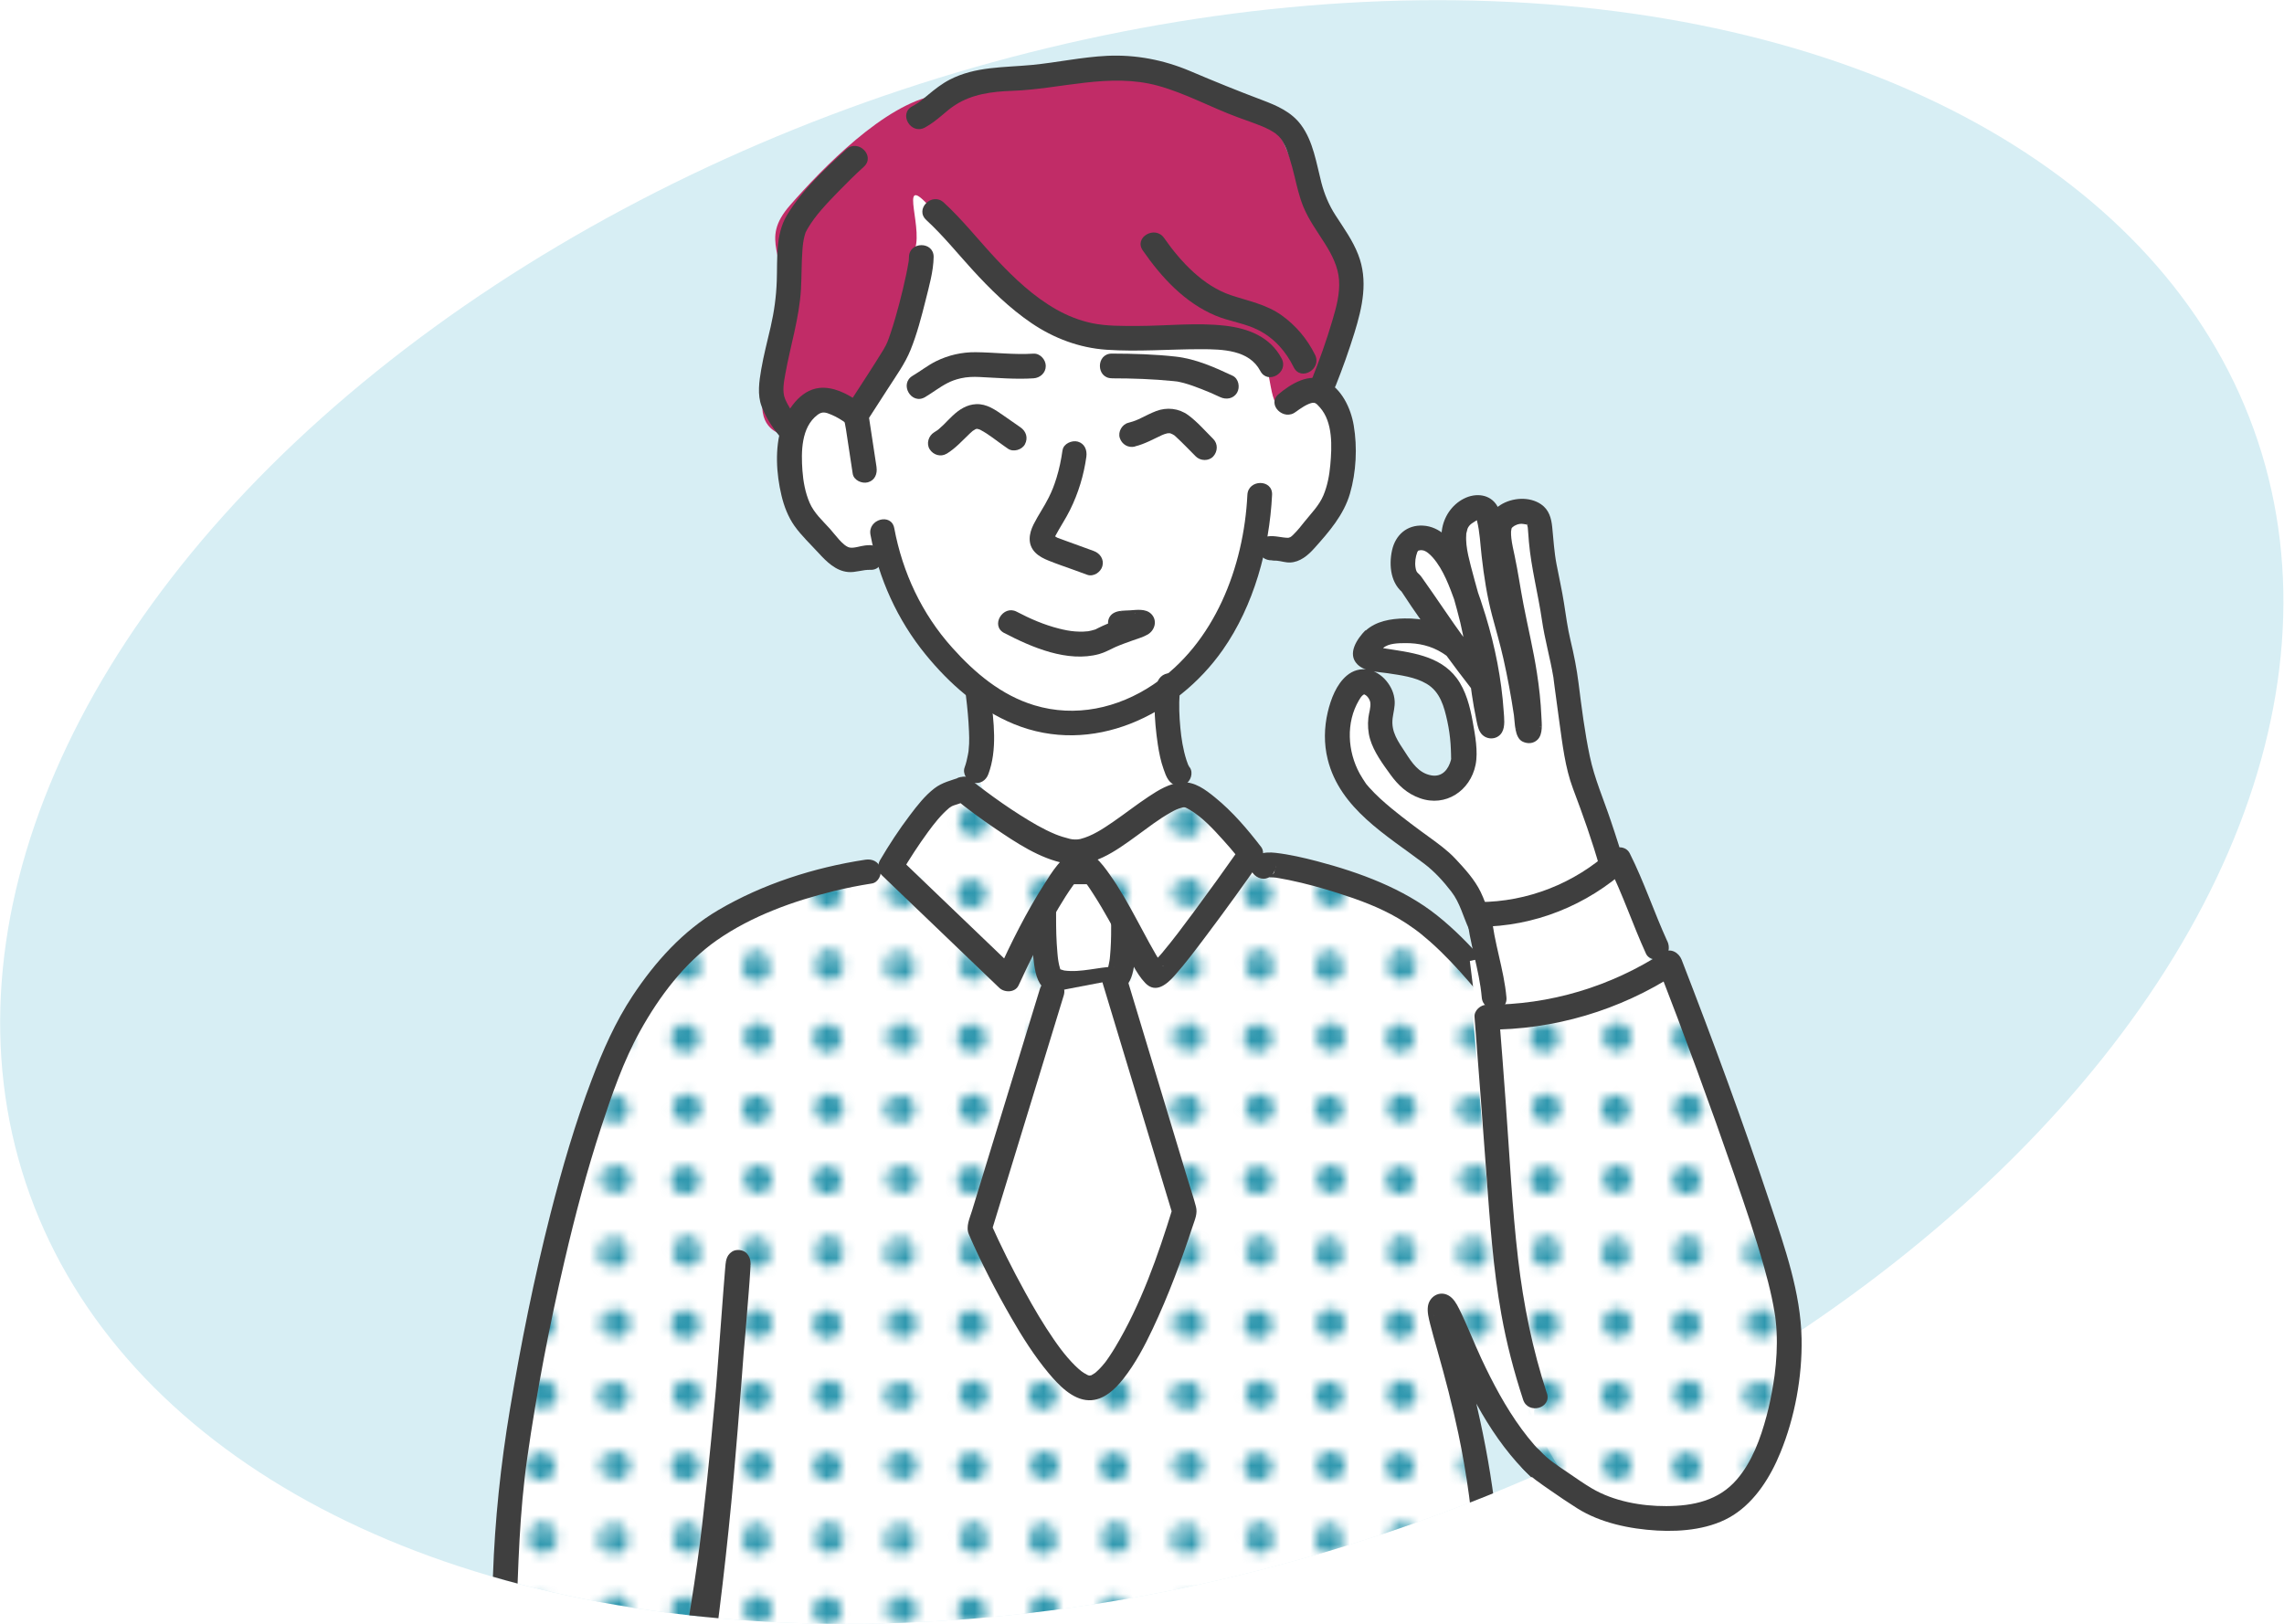 <?xml version="1.0" encoding="UTF-8"?>
<svg id="Layer_2" data-name="Layer 2" xmlns="http://www.w3.org/2000/svg" xmlns:xlink="http://www.w3.org/1999/xlink" viewBox="0 0 379.28 269.74">
  <defs>
    <style>
      .cls-1 {
        fill: none;
      }

      .cls-2 {
        fill: #3f3f3f;
      }

      .cls-3 {
        fill: url(#_10_dpi_20_4);
      }

      .cls-4 {
        fill: #d7eef4;
      }

      .cls-5 {
        fill: #3098af;
      }

      .cls-6 {
        fill: #fff;
      }

      .cls-7 {
        fill: #c12c67;
      }

      .cls-8 {
        clip-path: url(#clippath);
      }
    </style>
    <clipPath id="clippath">
      <ellipse class="cls-1" cx="189.66" cy="134.87" rx="195.3" ry="126.41" transform="translate(-32.85 66.69) rotate(-18.38)"/>
    </clipPath>
    <pattern id="_10_dpi_20_4" data-name="10 dpi 20% 4" x="0" y="0" width="28.8" height="28.8" patternTransform="translate(3145.84 3822.71) scale(1.64)" patternUnits="userSpaceOnUse" viewBox="0 0 28.8 28.8">
      <g>
        <rect class="cls-1" width="28.8" height="28.8"/>
        <g>
          <path class="cls-5" d="M7.38,30.13c.79,0,1.44-.64,1.44-1.44s-.65-1.44-1.44-1.44-1.44.64-1.44,1.44.64,1.44,1.44,1.44Z"/>
          <path class="cls-5" d="M21.78,30.13c.79,0,1.44-.64,1.44-1.44s-.65-1.44-1.44-1.44-1.44.64-1.44,1.44.64,1.44,1.44,1.44Z"/>
        </g>
        <g>
          <g>
            <path class="cls-5" d="M28.8,30.24c.8,0,1.44-.64,1.44-1.44s-.64-1.44-1.44-1.44-1.44.64-1.44,1.44.64,1.44,1.44,1.44Z"/>
            <path class="cls-5" d="M14.4,30.24c.8,0,1.44-.64,1.44-1.44s-.65-1.44-1.44-1.44-1.44.64-1.44,1.44.64,1.44,1.44,1.44Z"/>
            <path class="cls-5" d="M28.8,15.84c.8,0,1.44-.65,1.44-1.44s-.64-1.44-1.44-1.44-1.44.64-1.44,1.44.64,1.44,1.44,1.44Z"/>
            <path class="cls-5" d="M14.4,15.84c.8,0,1.44-.65,1.44-1.44s-.65-1.44-1.44-1.44-1.44.64-1.44,1.44.64,1.44,1.44,1.44Z"/>
            <path class="cls-5" d="M7.2,23.04c.79,0,1.44-.64,1.44-1.44s-.65-1.44-1.44-1.44-1.44.64-1.44,1.44.64,1.44,1.44,1.44Z"/>
            <path class="cls-5" d="M21.6,23.04c.79,0,1.44-.64,1.44-1.44s-.65-1.44-1.44-1.44-1.44.64-1.44,1.44.64,1.44,1.44,1.44Z"/>
            <path class="cls-5" d="M7.2,8.64c.79,0,1.44-.64,1.44-1.44s-.65-1.44-1.44-1.44-1.44.64-1.44,1.44.64,1.44,1.44,1.44Z"/>
            <path class="cls-5" d="M21.6,8.64c.79,0,1.44-.64,1.44-1.44s-.65-1.44-1.44-1.44-1.44.64-1.44,1.44.64,1.44,1.44,1.44Z"/>
          </g>
          <g>
            <path class="cls-5" d="M28.98,22.93c.8,0,1.44-.64,1.44-1.44s-.64-1.44-1.44-1.44-1.44.64-1.44,1.44.64,1.44,1.44,1.44Z"/>
            <path class="cls-5" d="M14.58,22.93c.8,0,1.44-.64,1.44-1.44s-.65-1.44-1.44-1.44-1.44.64-1.44,1.44.64,1.44,1.44,1.44Z"/>
            <path class="cls-5" d="M28.98,8.54c.8,0,1.44-.65,1.44-1.44s-.64-1.44-1.44-1.44-1.44.64-1.44,1.44.64,1.44,1.44,1.44Z"/>
            <path class="cls-5" d="M14.58,8.54c.8,0,1.44-.65,1.44-1.44s-.65-1.44-1.44-1.44-1.44.64-1.44,1.44.64,1.44,1.44,1.44Z"/>
            <path class="cls-5" d="M7.38,15.73c.79,0,1.44-.64,1.44-1.44s-.65-1.44-1.44-1.44-1.44.64-1.44,1.44.64,1.44,1.44,1.44Z"/>
            <path class="cls-5" d="M21.78,15.73c.79,0,1.44-.64,1.44-1.44s-.65-1.44-1.44-1.44-1.44.64-1.44,1.44.64,1.44,1.44,1.44Z"/>
            <path class="cls-5" d="M7.38,1.33c.79,0,1.44-.64,1.44-1.44s-.65-1.44-1.44-1.44-1.44.64-1.44,1.44.64,1.44,1.44,1.44Z"/>
            <path class="cls-5" d="M21.78,1.33c.79,0,1.44-.64,1.44-1.44s-.65-1.44-1.44-1.44-1.44.64-1.44,1.44.64,1.44,1.44,1.44Z"/>
          </g>
        </g>
        <g>
          <g>
            <path class="cls-5" d="M0,30.24c.8,0,1.44-.64,1.44-1.44S.79,27.36,0,27.36s-1.44.64-1.44,1.44S-.8,30.24,0,30.24Z"/>
            <path class="cls-5" d="M0,15.84c.8,0,1.44-.65,1.44-1.44S.79,12.96,0,12.96s-1.44.64-1.44,1.44S-.8,15.84,0,15.84Z"/>
          </g>
          <g>
            <path class="cls-5" d="M.18,22.93c.8,0,1.44-.64,1.44-1.44s-.64-1.44-1.44-1.44-1.44.64-1.44,1.44.64,1.44,1.44,1.44Z"/>
            <path class="cls-5" d="M.18,8.54c.8,0,1.44-.65,1.44-1.44s-.64-1.44-1.44-1.44-1.44.64-1.44,1.44.64,1.44,1.44,1.44Z"/>
          </g>
        </g>
        <g>
          <path class="cls-5" d="M28.8,1.44c.8,0,1.44-.64,1.44-1.44s-.64-1.44-1.44-1.44S27.36-.79,27.36,0s.64,1.44,1.44,1.44Z"/>
          <path class="cls-5" d="M14.4,1.44C15.19,1.44,15.84.8,15.84,0s-.65-1.44-1.44-1.44S12.96-.79,12.96,0s.64,1.44,1.44,1.44Z"/>
        </g>
        <path class="cls-5" d="M0,1.44C.79,1.44,1.44.8,1.44,0S.79-1.44,0-1.44-1.44-.79-1.44,0-.8,1.44,0,1.44Z"/>
      </g>
    </pattern>
  </defs>
  <g id="Layer_4" data-name="Layer 4">
    <g>
      <ellipse class="cls-4" cx="189.61" cy="134.87" rx="195.3" ry="126.41" transform="translate(-32.86 66.67) rotate(-18.38)"/>
      <g>
        <g class="cls-8">
          <path class="cls-6" d="M209.81,143.93c0-1.21,12.61,1.7,20.29,5.22,9.46,4.32,17.27,12.46,40.95,48.21,16.52,24.95,24.7,37.58,20.6,45.29-3.89,7.31-17.13,10.46-26.37,7.26-17.99-6.22-23.97-33.39-25.97-32.98-1.78.36,8.01,21.01,7.87,49.52-.15,28.54-6.63,33.98-10.41,36.73-1.94,1.41-3.3,2.94-32.7,3.57-29.12.62-31.66,2.11-54.06,1.48-20.37-.58-30.65-.95-34.97-5.05-3.66-3.47-2.1.13,2.75-38.43,2.46-19.53,4.65-55.09,4.85-55.06.18.03-2.67,35-4.85,50.52-3.3,23.58-9.66,44.9-8.23,87.19-10.46.04-20.91.08-31.37.12.5-13.85,1.43-30.64,3.2-49.76.56-5.99.76-7.57,1.6-16.26,1.1-11.4.51-20.37,1.83-33.53.58-5.78,1.25-9.66,2.44-16.72.7-4.16,6.86-40.01,16.65-59.81,0,0,5.6-11.33,14.62-17.34.09-.06.18-.12.18-.12,1.02-.67,5.42-3.52,12.95-6.07,6.79-2.3,8.6-.95,12.6-3.1,7.63-4.09,7.12-11.27,12.11-13,3.42-1.19,9.09.31,19,11.21"/>
          <g>
            <path class="cls-3" d="M209.81,143.93c0-1.21,12.61,1.7,20.29,5.22,9.46,4.32,17.27,12.46,40.95,48.21,16.52,24.95,24.7,37.58,20.6,45.29-3.89,7.31-17.13,10.46-26.37,7.26-17.99-6.22-23.97-33.39-25.97-32.98-1.78.36,8.01,21.01,7.87,49.52-.15,28.54-6.63,33.98-10.41,36.73-1.94,1.41-3.3,2.94-32.7,3.57-29.12.62-31.66,2.11-54.06,1.48-20.37-.58-30.65-.95-34.97-5.05-3.66-3.47-2.1.13,2.75-38.43,2.46-19.53,4.65-55.09,4.85-55.06.18.03-2.67,35-4.85,50.52-3.3,23.58-9.66,44.9-8.23,87.19-10.46.04-20.91.08-31.37.12.5-13.85,1.43-30.64,3.2-49.76.56-5.99.76-7.57,1.6-16.26,1.1-11.4.51-20.37,1.83-33.53.58-5.78,1.25-9.66,2.44-16.72.7-4.16,6.86-40.02,16.65-59.81,0,0,5.6-11.33,14.62-17.34.09-.06.18-.12.18-.12,1.02-.67,5.42-3.52,12.95-6.07,4.74-1.61,9.05-2.56,12.6-3.1"/>
            <path class="cls-2" d="M211.86,143.93v-.04c-.09.34-.18.69-.27,1.03-.15.33-.91.74-.95.76.2-.1-.45-.02-.14.02s.66.01.98.04c.54.05.32.02.9.12.55.09,1.1.2,1.65.31,2.76.57,5.49,1.32,8.17,2.18,3.43,1.09,6.85,2.34,9.97,4.17.94.55,1.85,1.15,2.73,1.79.22.16.45.33.67.5,0,0-.22-.18.09.07.13.11.27.21.4.32.49.4.97.81,1.45,1.23,2.31,2.05,4.42,4.32,6.44,6.65,6.79,7.88,12.69,16.55,18.53,25.14,4.39,6.46,8.7,12.97,12.97,19.51,3.36,5.15,6.71,10.33,9.72,15.7,2.04,3.65,3.93,7.2,4.98,11.2.1.37.18.74.26,1.11.04.21.2,1.2.15.78.09.68.13,1.37.1,2.06,0,.16-.02.31-.03.47,0,.08-.06.56-.02.26.02-.19-.1.55-.15.75-.07.31-.17.61-.27.91-.02.07-.2.5-.08.23s-.1.2-.14.28c-2.34,4.38-7.54,6.4-12.18,7.23-5.17.93-10.64.29-15.25-2.28-7.93-4.41-12.82-12.8-16.55-20.77-1.28-2.74-2.35-5.6-3.71-8.3-.41-.82-.91-1.71-1.73-2.18-1.52-.86-3.2.18-3.43,1.8-.14.97.14,2,.37,2.94.36,1.46.79,2.9,1.19,4.34,1.3,4.6,2.52,9.21,3.5,13.89,2.86,13.61,3.74,27.65,2.34,41.51-.46,4.51-1.22,9.07-2.78,13.34-.35.96-.42,1.13-.77,1.88-.29.62-.61,1.23-.95,1.82-.3.52-.63,1.01-.97,1.5-.08.11-.16.21-.23.32s.27-.32,0-.01c-.17.2-.33.4-.51.6-.59.66-1.23,1.26-1.91,1.82-.3.25-.35.26-.08.06-.15.11-.29.22-.44.33-.16.12-.32.23-.48.35-.32.22-.64.42-.98.6-.64.35.37-.1-.27.12-.31.1-.61.21-.93.29-.93.26-1.88.43-2.83.57-.3.05-.59.09-.89.13.38-.05.09-.01-.1.01s-.4.05-.61.07c-.82.1-1.65.18-2.47.25-5.32.47-10.66.67-16,.83-11.9.36-23.79.74-35.68,1.36-10.16.53-20.28.42-30.45.1-5.9-.18-11.83-.33-17.69-1.03-1.82-.22-3.78-.55-5.61-1.06-.38-.11-.75-.22-1.12-.35-.18-.06-.35-.13-.52-.19-.08-.03-.17-.06-.25-.1-.3-.12.29.13,0,0-.62-.27-1.21-.59-1.78-.96-.13-.08-.25-.17-.37-.26.28.2.11.1-.05-.05s-.32-.29-.48-.44c-.17-.16-.35-.32-.52-.48-.15-.14-.29-.28-.43-.41-.06-.06-.11-.13-.18-.19-.3-.27.12.21.12.16s-.21-.4-.25-.43c.05.04.14.58.1.22,0-.03-.09-.28-.07-.28-.02,0,.06-.46.02.21,0-.12-.03-.24-.03-.36,0-.28-.01-.55,0-.83.03-.79.13-1.57.23-2.35.07-.59-.05.31.04-.32.05-.32.09-.65.14-.97.1-.67.2-1.35.3-2.02.64-4.19,1.28-8.38,1.88-12.57,1.7-11.9,3.12-23.82,4.18-35.79.88-9.97,1.62-19.95,2.36-29.94.1-1.3.19-2.6.3-3.9.03-.37.07-.74.1-1.11,0-.1.04-.23.04-.33.03.34-.07.47-.24.83l-.74.74h0c-.83-.11-1.66-.22-2.48-.32h0c-.18-.3-.35-.6-.53-.9-.21-.83-.04-.51-.08-.16-.03.33-.04.67-.06,1-.07,1.14-.16,2.28-.25,3.41-.28,3.65-.59,7.3-.91,10.94-.82,9.33-1.69,18.67-2.77,27.98-2.01,17.19-5.98,34.62-7.79,52.09-1.44,13.92-1.76,27.92-1.3,41.89l2.05-2.05c-10.46.04-20.91.08-31.37.12l2.05,2.05c.66-18.17,1.85-36.33,3.65-54.42.79-7.91,1.61-15.79,1.87-23.75.29-9.06.52-18.12,1.8-27.11,1.57-11.04,3.69-22.04,6.22-32.89,1.74-7.46,3.7-14.88,6.09-22.17,1.77-5.39,3.67-10.91,6.43-15.88,3.17-5.72,7.38-11.35,12.79-15.12,5.77-4.01,12.66-6.49,19.43-8.15,2.07-.51,4.16-.92,6.27-1.25,1.1-.17,1.7-1.54,1.43-2.52-.32-1.17-1.42-1.6-2.52-1.43-8.47,1.29-17.02,4.02-24.43,8.38-5.86,3.45-10.47,8.59-14.2,14.22-2.87,4.34-4.94,9.05-6.78,13.9-2.76,7.26-4.93,14.73-6.85,22.25-2.74,10.75-4.92,21.62-6.75,32.56-1.53,9.17-2.5,18.34-2.82,27.63-.15,4.38-.23,8.76-.46,13.13s-.71,8.97-1.16,13.45c-1.78,17.66-3.13,35.35-3.89,53.09-.09,2.03-.17,4.06-.24,6.09-.04,1.1.97,2.05,2.05,2.05,10.46-.04,20.91-.08,31.37-.12,1.08,0,2.09-.94,2.05-2.05-.43-12.81-.2-25.65.96-38.42.87-9.54,2.31-18.99,3.94-28.43,1.43-8.3,2.91-16.6,3.93-24.97,1.14-9.34,2.02-18.72,2.85-28.1.38-4.27.74-8.53,1.07-12.8.1-1.27.2-2.54.27-3.81.06-.98.16-1.8-.56-2.63-.56-.65-1.78-.79-2.48-.32-1.04.69-1.04,1.73-1.14,2.83-.11,1.2-.19,2.41-.29,3.61-.33,4.34-.64,8.68-.98,13.02-.87,11.37-1.77,22.75-3.07,34.08-1.22,10.61-2.82,21.18-4.41,31.74-.31,2.05-.72,4.15-.75,6.23-.02,1.17.17,2.35.84,3.33,2.88,4.2,8.51,5.47,13.22,6.11,5.91.81,11.9.99,17.86,1.18,6.27.21,12.55.4,18.83.36,9.19-.06,18.35-.78,27.53-1.16,12.59-.53,25.26-.31,37.82-1.52,3.44-.33,7.56-.51,10.48-2.6,3.89-2.78,6.4-6.37,8.06-10.86s2.41-9.21,2.92-13.91c.8-7.34.92-14.81.48-22.19-.72-11.95-3.16-23.62-6.42-35.11-.41-1.43-.83-2.86-1.18-4.3-.06-.25-.12-.51-.17-.76-.06-.32-.05-.8-.05-.16,0-.12-.08-.34-.03-.45,0,.02-.1.51-.2.67-.55.85-1.68,1.09-2.47.67-.09-.05-.46-.36-.12-.04-.37-.35-.2-.29-.02.03.11.2.23.41.33.61.58,1.13,1.06,2.31,1.57,3.47,3.51,8.12,7.51,16.36,14.02,22.54,3.75,3.57,8.37,6.35,13.5,7.34,5.91,1.13,12.18.4,17.66-2.06,4.02-1.8,7.97-5.07,9.01-9.54.75-3.2.1-6.56-.96-9.61-1.57-4.52-3.93-8.77-6.35-12.88-3.46-5.87-7.21-11.56-10.96-17.25-7.46-11.32-14.92-22.69-23.14-33.47-4.28-5.62-8.77-11.36-14.34-15.8s-12.8-7.13-19.93-9c-2.26-.59-4.56-1.12-6.88-1.39-1.85-.21-3.8.03-4.09,2.25-.15,1.1,1.05,2.05,2.05,2.05,1.23,0,1.9-.95,2.05-2.05h0Z"/>
          </g>
        </g>
        <polygon class="cls-1" points="67.88 269.74 308.79 269.74 311.34 126.98 70.44 126.98 67.88 269.74"/>
        <g id="coloring">
          <path class="cls-6" d="M222.68,71.72c1.94,6.51-.9,15.2-6.43,17.83-2.82,1.34-3.69-.15-6.43,1.17-4.69,2.25-3.5,7.24-8.48,15.49-4.12,6.83-7.02,6.89-7.6,11.4-.71,5.52,3.42,7.19,2.63,11.69-1.08,6.14-10.28,11.75-19,10.82-5.99-.64-12.77-4.48-14.62-10.23-1.8-5.61,2.44-8.85,0-14.33-1.77-3.97-4.27-2.89-8.48-7.89-5.57-6.63-3.81-11.67-8.77-14.33-3.25-1.75-4.93-.07-7.89-1.75-5.19-2.96-5.67-11.3-5.85-14.33-1.01-17.53,19-57.24,42.39-55.55,17.66,1.28,23.25,25.15,43.56,42.68.85.73,3.74,3.2,4.97,7.31Z"/>
          <path class="cls-6" d="M288.65,191.82c-2.78-8.22-6.8-19.18-12.42-31.92l-1.75.49-3.18-6.59-27.22,5.81,1.11,8.95-.59.17c.96,11.43,1.85,21.95,2.8,33.52.42,5.08,1.86,28.48,12.85,43.47.54.74,1.6,2.42,3.61,3.96,5.49,4.19,14.28,4.94,20.76,1.85,1.47-.7,6.42-3.31,9.95-11.55,3.44-8.04,4.18-18.28-5.91-48.15Z"/>
          <path class="cls-7" d="M129.36,71.96s-3.99-1.16-2.39-6.95c1.6-5.79,1.33-3.76,2.66-13.31,1.33-9.55-3.72-11.58,1.6-17.65,5.32-6.08,15.69-16.78,24.19-18.23,8.51-1.45,9.57-1.74,19.94-3.47,10.37-1.74,7.44-4.34,19.41.58,11.96,4.92,15.42,4.34,18.35,10.71,2.92,6.37,3.46,11,5.58,14.47s6.65,8.97,5.58,12.44-5.05,14.47-5.05,14.47c0,0-3.72.29-6.12,2.03s-1.86-6.08-3.72-8.39c-1.86-2.32-26.06-.29-30.84-2.6-4.79-2.32-17.02-13.31-23.4-20.84-6.38-7.52-1.86,2.03-3.19,6.08s-2.66,15.92-4.25,18.23c-1.6,2.32-6.65,8.97-6.65,10.42s-2.39-4.05-5.58-2.89c-3.19,1.16-6.12,4.92-6.12,4.92Z"/>
        </g>
        <g>
          <path class="cls-2" d="M160.41,115.65c.24,1.93.42,3.87.5,5.81.03.69.05,1.39.02,2.08-.02.39-.06.78-.09,1.17-.02.15-.01.13.01-.06-.01.09-.03.19-.04.28-.02.15-.05.29-.08.44-.13.71-.3,1.43-.55,2.11-.38,1.01.42,2.29,1.43,2.52,1.16.27,2.12-.35,2.52-1.43,1.51-4.05.9-8.74.38-12.92-.13-1.06-.85-2.1-2.05-2.05-1,.04-2.19.91-2.05,2.05h0Z"/>
          <path class="cls-2" d="M207.14,82.21c-.59,11.92-5.44,24.67-15.67,31.52-5.83,3.91-12.9,5.48-19.72,3.41-5.48-1.66-9.88-5.38-13.63-9.57-5.03-5.6-8.24-12.46-9.62-19.84-.48-2.59-4.44-1.49-3.95,1.09,1.36,7.27,4.48,14.17,9.16,19.9,3.96,4.85,8.78,9.12,14.62,11.53,13.03,5.37,27.06-1.38,34.72-12.3,5.17-7.37,7.75-16.85,8.19-25.75.13-2.64-3.97-2.63-4.1,0h0Z"/>
          <path class="cls-2" d="M142.61,66.76c-1.82-1.35-4.27-2.58-6.58-2.32-3.17.36-5.38,3.67-6.26,6.46-1.12,3.55-.86,7.8,0,11.39.42,1.78,1.11,3.58,2.17,5.08,1.15,1.61,2.65,3.02,3.98,4.47s2.86,2.98,4.9,3.17c1.24.12,2.45-.41,3.7-.36,2.64.1,2.63-4,0-4.1-.29-.01-.58.02-.86.05-.74.07-1.86.5-2.59.34-1.08-.24-2.44-2.21-3.23-3.08-1.26-1.4-2.63-2.6-3.4-4.36-.72-1.67-1.06-3.54-1.19-5.34-.22-3.06-.23-7.19,2.5-9.25.79-.6,1.34-.45,2.38,0,.84.36,1.67.86,2.4,1.41.89.66,2.29.15,2.81-.74.61-1.04.16-2.14-.74-2.81h0Z"/>
          <path class="cls-2" d="M215.23,68.38c.1-.08.33-.25-.1.07.2-.15.41-.3.62-.45.5-.34,1.03-.68,1.59-.91.98-.39,1.16-.19,1.86.6,2.17,2.47,1.98,6.49,1.71,9.54-.15,1.71-.48,3.47-1.15,5.06-.71,1.68-2.02,2.97-3.14,4.37-.55.69-1.1,1.4-1.73,2.02-.2.2-.39.41-.64.55-.08.04-.42.1-.24.1-1.19.01-2.26-.41-3.48-.24-1.1.15-1.7,1.56-1.43,2.52.33,1.18,1.42,1.58,2.52,1.43-.96.13.02.05.41.09.74.07,1.47.33,2.21.3,1.65-.07,2.97-1.19,4.02-2.37,2.43-2.71,4.89-5.53,5.92-9.09s1.24-7.64.62-11.31c-.48-2.85-1.98-6.06-4.69-7.43s-5.76.54-7.79,2.24.88,4.58,2.9,2.9h0Z"/>
          <path class="cls-2" d="M145.56,77.6c-.47-3.07-.93-6.14-1.4-9.21l-.21,1.58c1.17-1.8,2.33-3.61,3.49-5.41,1.34-2.1,2.85-4.15,3.78-6.47,1.06-2.64,1.79-5.43,2.48-8.19.57-2.31,1.3-4.8,1.34-7.2.04-2.64-4.06-2.64-4.1,0,0,.18-.02.35-.03.53-.03.42.06-.27-.05.36-.11.66-.23,1.32-.37,1.97-.34,1.63-.73,3.24-1.15,4.85s-.89,3.24-1.42,4.83c-.43,1.27-.59,1.81-1.24,2.88-1.67,2.73-3.43,5.4-5.17,8.09-.47.73-1.22,1.57-1.34,2.45-.11.81.19,1.84.31,2.64.37,2.46.75,4.92,1.12,7.38.17,1.1,1.54,1.7,2.52,1.43,1.17-.32,1.6-1.42,1.43-2.52h0Z"/>
          <path class="cls-2" d="M140.57,24.78c-3.56,3.25-7.41,6.82-9.9,10.98-1.93,3.22-1.55,7.31-1.68,10.91-.09,2.59-.43,5.07-1.01,7.6-.54,2.35-1.16,4.69-1.57,7.07-.34,2-.68,4.22.07,6.17.67,1.73,1.71,3.42,2.9,4.84,1.7,2.02,4.59-.89,2.9-2.9-.07-.09-.24-.32.03.05-.16-.22-.32-.44-.47-.67-.54-.8-1.08-1.66-1.46-2.54-.53-1.26-.2-2.89.04-4.23.85-4.71,2.31-9.23,2.59-14.04.12-2.16.08-4.32.24-6.47.06-.81.15-1.61.36-2.39.03-.12.22-.7.15-.53-.05.12.25-.47.33-.61,1.33-2.3,3.28-4.28,5.11-6.18,1.38-1.42,2.79-2.82,4.26-4.15,1.95-1.78-.95-4.68-2.9-2.9h0Z"/>
          <path class="cls-2" d="M153.59,21.18c.99-.53,1.88-1.23,2.74-1.95.97-.81,1.37-1.19,2.31-1.8,2.77-1.79,6.09-2.23,9.4-2.34,8.12-.28,16.18-3.06,24.25-.85,4.56,1.25,8.8,3.6,13.23,5.23,1.36.5,2.74.97,4.09,1.52.03.01.2.08.48.21.23.11.47.22.69.34.21.11.43.23.63.36.1.06.19.13.29.19.35.23.04.01.13.09.89.74.99.93,1.54,2.02.25.48.51,1.24.76,2.02.32,1.01.59,2.03.84,3.06.41,1.7.79,3.4,1.45,5.02.93,2.27,2.33,4.14,3.62,6.2,1.14,1.81,2.16,3.8,2.32,5.98.17,2.32-.46,4.57-1.11,6.77-.97,3.29-2.12,6.53-3.39,9.71-.41,1.03.45,2.25,1.43,2.52,1.17.32,2.11-.4,2.52-1.43,1.15-2.88,2.19-5.81,3.11-8.77,1.32-4.28,2.31-8.68.62-13-.93-2.39-2.39-4.39-3.77-6.53-1.09-1.69-1.83-3.47-2.34-5.41-.83-3.22-1.35-6.87-3.39-9.61-1.61-2.16-3.98-3.18-6.44-4.11-4.04-1.52-8-3.13-11.97-4.82-4.37-1.85-9.01-2.75-13.76-2.53-4.22.2-8.36,1.12-12.55,1.52-4.66.44-9.33.23-13.61,2.44-1.31.68-2.47,1.59-3.6,2.53-.35.3-1.04.87-1.18.98-.19.15-.96.67-1.43.91-2.33,1.24-.26,4.78,2.07,3.54h0Z"/>
          <path class="cls-2" d="M153.81,36.54c2.75,2.52,5.11,5.46,7.62,8.21,2.99,3.28,6.18,6.42,9.86,8.92s7.92,4.11,12.43,4.42c5.21.36,10.42-.09,15.63-.09,3.73,0,8.1.12,9.94,3.62,1.23,2.34,4.77.27,3.54-2.07-1.89-3.6-5.53-5.01-9.38-5.45-4.78-.55-9.67.03-14.46.04-2.52,0-5.15.05-7.64-.46-2.08-.44-4.04-1.21-5.9-2.26-3.83-2.16-7.04-5.21-10.03-8.4s-5.56-6.51-8.71-9.39c-1.94-1.78-4.85,1.11-2.9,2.9h0Z"/>
          <path class="cls-2" d="M189.77,41.6c3.12,4.5,6.98,8.69,12.12,10.84,2.3.96,4.84,1.25,7.06,2.38,2.67,1.36,4.58,3.54,5.89,6.19,1.17,2.37,4.71.29,3.54-2.07-1.29-2.62-3.18-4.88-5.57-6.58-2.58-1.83-5.52-2.36-8.44-3.34-4.52-1.52-8.29-5.5-11.06-9.49-1.49-2.15-5.05-.11-3.54,2.07h0Z"/>
          <path class="cls-2" d="M197.54,127.46c-.08-.12-.15-.25-.21-.38-.03-.05-.05-.11-.08-.17-.2-.39.16.47.06.14-.09-.26-.19-.51-.28-.77-.58-1.8-.86-3.66-1.02-5.38-.18-1.9-.26-3.79-.12-5.69.03-.37-.12.58,0,.1.02-.09.03-.19.06-.28.03-.11.07-.23.1-.34.07-.31-.3.59-.1.26.12-.2-.44.51-.28.36.81-.76.76-2.14,0-2.9-.81-.81-2.09-.76-2.9,0-.4.37-.62.93-.75,1.44-.29,1.08-.31,2.27-.3,3.38.02,2.16.23,4.33.55,6.46.21,1.37.48,2.74.95,4.05.21.6.43,1.27.8,1.79.63.91,1.8,1.33,2.81.74.9-.53,1.37-1.89.74-2.81h0Z"/>
        </g>
        <g>
          <path class="cls-2" d="M176.44,74.79c-.22,1.57-.54,3.12-1.01,4.63-.41,1.3-.71,2.07-1.28,3.22-.76,1.54-1.76,2.94-2.52,4.47s-1.04,3.28.25,4.63c.64.67,1.46,1.06,2.3,1.4,1.31.53,2.65.98,3.98,1.46.79.29,1.59.58,2.38.87,1.04.38,2.25-.43,2.52-1.43.31-1.14-.39-2.14-1.43-2.52-.46-.17-.91-.33-1.37-.5l-3.25-1.18c-.56-.2-1.12-.4-1.68-.62.57.23-.38-.28-.53-.32.04,0,.33.34.06.03-.25-.29.26.4.1.14-.22-.36.15.45.06.17-.13-.4.03.52.03.17s-.15.43-.03.21c.04-.08.07-.23.09-.32.1-.43-.16.28-.03.06.07-.12.12-.25.19-.38.77-1.45,1.69-2.8,2.42-4.28,1.38-2.79,2.28-5.75,2.71-8.83.15-1.1-.27-2.2-1.43-2.52-.96-.26-2.37.33-2.52,1.43h0Z"/>
          <path class="cls-2" d="M157.19,75.37c1.48-.9,2.6-2.17,3.84-3.35.13-.12.26-.25.4-.36.44-.37-.2.11.09-.08.14-.09.28-.17.42-.26.07-.04.14-.07.21-.11-.31.13-.36.15-.16.08.07-.02.15-.04.23-.06.22-.04.15-.03-.19.02.06-.08.41.04.49,0-.33-.05-.38-.05-.15,0,.09.02.18.05.27.08.21.08.19.06-.06-.04.08.03.15.07.22.11,1.4.73,2.67,1.8,3.97,2.7.21.14.42.29.62.43.88.61,2.32.19,2.81-.74.55-1.05.21-2.15-.74-2.81s-1.87-1.3-2.8-1.95c-1.37-.95-2.81-1.99-4.57-1.9-1.55.07-2.8.89-3.9,1.92-.52.48-1,1.01-1.5,1.5-.26.25-.53.5-.81.74-.08.07-.16.13-.25.2.13-.1.22-.16.03-.03s-.36.24-.54.35c-.92.56-1.34,1.86-.74,2.81s1.83,1.33,2.81.74h0Z"/>
          <path class="cls-2" d="M188.46,74.15c1.66-.4,3.15-1.26,4.69-1.97-.51.24.08-.03.19-.06.13-.05.27-.09.41-.12.09-.02.18-.04.27-.06.23-.04.18-.03-.14.02,0,0,.39,0,.41,0,.37-.01-.4-.15.07.02.13.05.57.28.14.03.17.1.34.19.51.3.11.08.1.07-.04-.04.1.09.21.17.3.27,1.14,1.05,2.21,2.18,3.3,3.27.76.76,2.15.82,2.9,0s.81-2.09,0-2.9c-1.35-1.34-2.64-2.85-4.17-3.97s-3.53-1.35-5.32-.66c-.85.33-1.66.74-2.47,1.14-.15.07-.3.15-.46.22-.08.04-.75.31-.3.14-.45.17-.9.32-1.37.44-1.04.25-1.77,1.49-1.43,2.52.35,1.08,1.4,1.7,2.52,1.43h0Z"/>
          <path class="cls-2" d="M166.77,105.14c4.55,2.38,10.5,4.94,15.75,3.5.96-.26,1.81-.77,2.71-1.17s1.92-.75,2.88-1.1c.81-.29,1.71-.54,2.46-.97,1.23-.71,1.67-2.36.6-3.43-.93-.92-2.41-.66-3.58-.59-.83.05-1.85,0-2.6.41-1.25.68-1.23,2.25-.42,3.22.39.47,1.06.61,1.64.61,2.64,0,2.64-4.1,0-4.1-.26,0-.39-.12.36.06l.9.53h0c-.14,1.07-.28,2.14-.42,3.22-.17.09-1.28.27-.66.23.35-.02.7-.05,1.06-.07.5-.03,1-.07,1.49-.08.14,0,.28.01.42,0,.37-.04-.42-.1-.21-.02l-.9-.53.03.02-.53-.9v.03c0-.36,0-.73,0-1.09v.03c.16-.3.34-.6.51-.9.26-.29.41-.35.18-.16-.05.04-.39.18-.11.06.3-.13-.16.06-.22.08-.19.07-.38.14-.57.21-.78.28-1.56.56-2.33.85-.96.37-1.92.76-2.84,1.22-.15.08-.3.16-.45.23-.19.09.23-.07-.13.04s-.72.21-1.09.27c-.02,0-.47.05-.8.06-.45.02-.91,0-1.36-.03-.91-.06-1.8-.25-2.68-.47-2.47-.62-4.79-1.63-7.04-2.81s-4.41,2.31-2.07,3.54h0Z"/>
          <path class="cls-2" d="M153.62,65.96c1.26-.75,2.41-1.66,3.71-2.33.68-.35,1.33-.59,2.24-.8,1.01-.23,2.05-.26,3.09-.21,2.98.14,5.97.41,8.95.22,1.11-.07,2.05-.89,2.05-2.05,0-1.05-.94-2.12-2.05-2.05-3.21.21-6.4-.21-9.6-.24-2.28-.02-4.5.48-6.55,1.49-1.38.68-2.59,1.65-3.91,2.43-2.27,1.35-.21,4.89,2.07,3.54h0Z"/>
          <path class="cls-2" d="M184.63,62.84c3.4,0,6.85.12,10.24.46.18.02.35.04.53.06.54.05-.41-.1.06,0,.38.09.76.15,1.14.26.98.27,1.94.62,2.88.99,1.13.44,1.93.78,3.14,1.35,1,.47,2.21.28,2.81-.74.52-.89.27-2.33-.74-2.81-3-1.41-6.14-2.81-9.46-3.18-3.5-.39-7.08-.49-10.6-.5-2.64,0-2.64,4.1,0,4.1h0Z"/>
        </g>
        <g>
          <path class="cls-3" d="M254.9,231.98c-.09-.26-.29-.9-.55-1.71-2.78-8.74-3.69-16-4.26-20.71-.39-3.26-.56-5.68-.67-7.07-.43-5.78-.84-11.31-1.25-16.81-.3-3.98-.7-9.67-1.26-16.71,3.87.03,9.1-.34,15.05-2.01,6.65-1.87,11.81-4.68,15.32-6.98,4.91,12.67,8.83,23.53,11.75,31.87,7.32,20.95,8.59,26.81,7.96,34.34-.3,3.56-2.11,20.33-11.78,24.58-3.56,1.56-8.29,1.48-9.46,1.45,0,0-5.68-.11-10.77-2.38-.6-.27-1.16-.56-1.16-.56-.15-.08-.3-.16-.49-.26,0,0-7.29-4.59-9.03-6.56"/>
          <path class="cls-2" d="M256.88,231.44c-2.39-7.3-3.9-14.74-4.79-22.36-1-8.56-1.41-17.21-2.04-25.8-.35-4.77-.7-9.54-1.09-14.31l-2.05,2.05c11.11.06,22.08-3.21,31.4-9.26l-3.01-1.23c4.44,11.45,8.68,22.98,12.69,34.59,1.75,5.06,3.49,10.14,4.94,15.29.48,1.71.93,3.43,1.3,5.17.15.72.29,1.43.41,2.16.16.94.16.93.24,1.7.26,2.38.23,4.77.01,7.16-.05.52-.1,1.04-.17,1.56-.01.11-.03.23-.04.34-.07.6.06-.44-.03.19-.06.41-.12.81-.18,1.21-.29,1.77-.65,3.54-1.11,5.27-.99,3.72-2.4,7.63-4.95,10.58-3.02,3.5-7.22,4.39-11.7,4.41-4.17.02-8.77-.81-12.38-2.95-1.32-.78-2.58-1.67-3.84-2.53-1.63-1.11-3.41-2.23-4.75-3.7-1.78-1.96-4.67.95-2.9,2.9,1.31,1.44,3.04,2.57,4.63,3.68,1.46,1.02,2.94,2.02,4.45,2.97,3.86,2.43,8.74,3.43,13.25,3.69,4.24.24,9.08-.25,12.72-2.6s6.12-6.32,7.77-10.37c2.39-5.83,3.63-12.58,3.51-18.9-.14-7.62-2.78-15.12-5.16-22.27-4.55-13.68-9.55-27.23-14.76-40.67-.45-1.16-1.8-2.01-3.01-1.23-8.73,5.68-18.89,8.76-29.33,8.7-1.04,0-2.14.95-2.05,2.05.7,8.73,1.32,17.47,1.98,26.21.58,7.77,1.1,15.53,2.48,23.21.86,4.8,2.09,9.5,3.61,14.14.82,2.5,4.78,1.43,3.95-1.09h0Z"/>
        </g>
        <g>
          <path class="cls-6" d="M228.19,106.14s-.07.07-.07.07c-.53.56-1.53,1.8-1.4,2.43.19.95,2.98.82,7.69,1.82.47.1,1.41.31,2.53.82.21.1,1.33.62,2.24,1.38,1.19,1,1.89,2.3,2.52,4.25,1.16,3.6,1.34,7.17,1.33,9.43-.1.47-.7,3.21-2.95,4.19-1.85.81-3.64.06-4.28-.21-1.97-.82-2.97-2.39-4.53-4.82-1.09-1.7-1.63-2.55-1.9-3.65-.75-3.12.92-4.66-.22-6.72-.53-.96-1.68-2.04-2.83-1.97-2.29.14-4.1,4.81-4.26,8.54-.24,5.48,3.04,9.56,3.36,9.94,1.75,2.11,3.99,4.01,8.77,7.6,3.28,2.46,4.52,3.09,6.43,5.26,1.88,2.13,2.89,3.29,3.72,5.25,1.03,2.43,1.33,4.62,3.26,5.91.29.2.64.33,1.08.41,3.09.52,6.02-.86,11.89-3.62,4.13-1.94,7.05-3.36,7.6-5.95.16-.73-.91-4.1-1.96-7.47-1.76-5.63-3.22-8.78-3.49-9.86-.23-.92-.45-1.89-.5-2.09-.65-2.9-.97-5.11-1.16-6.42-1.24-8.62-.99-7.84-1.42-10.08-.67-3.46-1.01-3.91-1.53-7.3-.22-1.43-.35-2.59-.75-4.78-.41-2.27-.58-2.74-.87-4.28-1.15-6.05-.27-7.78-1.72-8.78-1.36-.94-3.84-.62-5.07.57-1.55,1.51-.72,4.11.16,8.51.22,1.08.38,2.17.53,3.26h0c1.14,6.25,1.94,9.75,2.35,11.87,1.23,6.29,1.23,11.68,1.07,11.69-.18.02-.62-6.36-3.02-15.79-.82-3.24-.81-2.63-1.35-4.93-2.35-9.98-1.22-15.78-3.54-16.36-1.19-.3-2.58.6-3.32,1.4-3.12,3.37.46,10.22,2.36,19.42.17.84.5,2.48.8,4.61.23,1.58.29,2.42.4,3.43.39,3.37,1.22,7.48,1.43,7.45.35-.04-.13-11.58-4.75-23.06-1.75-4.34-3.79-8-6.59-8.21-.16-.01-1.62-.11-2.34.75-1.31,1.56-1.43,5.75.34,6.8,3.68,5.7,12.2,17.23,12.43,17.07.16-.1-2.75-6.25-8.35-8.39-2.18-.83-4.17-.83-5.26-.81-.38,0-3.55.07-4.88,1.41Z"/>
          <path class="cls-2" d="M226.74,104.69c-1.36,1.4-3.09,3.89-1.33,5.66,1.22,1.23,3.42,1.23,5.01,1.47,2.2.34,4.54.61,6.49,1.76,2.25,1.33,2.9,3.79,3.43,6.2.27,1.25.45,2.5.54,3.77.04.61.07,1.22.08,1.83,0-.1,0,.96.04.57.02-.22-.05.24-.06.3-.4,1.49-1.41,2.86-3.25,2.54-2.08-.36-3.21-2.08-4.3-3.77-1.2-1.85-2.42-3.43-2.13-5.74.12-.93.39-1.86.34-2.81-.07-1.27-.58-2.4-1.39-3.38-1.71-2.06-4.46-2.65-6.57-.87-1.73,1.46-2.64,3.9-3.15,6.04-.61,2.6-.66,5.28-.01,7.88,2.04,8.2,9.78,12.58,16.05,17.34,1.7,1.29,3.18,2.93,4.48,4.62,1.45,1.88,1.94,4.11,2.93,6.23,1.11,2.37,3.08,3.78,5.7,3.9,1.89.08,3.78-.45,5.53-1.13,2.6-1,5.13-2.23,7.64-3.43,2.08-.99,4.37-2.06,5.89-3.85,1.41-1.66,1.72-3.34,1.23-5.41-.64-2.74-1.56-5.44-2.45-8.1-1.2-3.59-2.7-6.98-3.48-10.69-.85-4.02-1.36-8.11-1.87-12.16-.3-2.4-.76-4.72-1.33-7.08-.49-2.06-.77-4.14-1.09-6.22s-.83-4.31-1.24-6.46c-.39-2.04-.5-4.07-.71-6.13-.15-1.51-.53-2.89-1.84-3.8-1.95-1.34-4.82-1.13-6.77.11-1.8,1.14-2.49,3.12-2.34,5.19.19,2.66,1,5.26,1.41,7.89s.9,5.21,1.43,7.8c.84,4.13,1.75,8.22,2.07,12.44.07.92.12,1.84.13,2.77,0,.3-.01.61,0,.91,0,.42-.11.33.02-.05l.53-.9h-.01c.83-.09,1.66-.2,2.48-.31h0c.25.24.49.49.74.73.42.66.14.49.13.2,0-.19-.06-.4-.09-.59-.1-.68-.19-1.36-.29-2.04-.35-2.38-.76-4.75-1.24-7.11-1.01-4.96-2.64-9.77-3.49-14.76-.41-2.39-.63-4.8-.9-7.21-.18-1.57-.28-3.35-1.08-4.76-1.16-2.04-3.61-2.26-5.58-1.25s-3.34,3.01-3.64,5.28.21,4.52.75,6.68c.72,2.89,1.62,5.74,2.32,8.64,1.26,5.25,1.51,10.64,2.62,15.92.15.73.28,1.59.67,2.24.8,1.37,2.82,1.43,3.63.04.56-.97.35-2.43.28-3.49-.36-5.36-1.43-10.74-3-15.88-1.06-3.47-2.3-7.05-4.16-10.18-1.37-2.3-3.38-4.63-6.25-4.78-2.66-.14-4.57,1.56-5.13,4.1s-.23,5.68,2.1,7.27l-.74-.74c2.48,3.83,5.17,7.55,7.87,11.23,1.16,1.58,2.33,3.15,3.54,4.69.68.87,1.51,2.24,2.79,2.17.66-.04,1.48-.35,1.77-1.02.69-1.59-.38-3.15-1.26-4.45-1.46-2.18-3.29-4.11-5.49-5.54-2.53-1.65-5.52-2.34-8.51-2.29-2.27.04-4.7.44-6.44,2.01-1.96,1.77.94,4.67,2.9,2.9.87-.79,2.53-.8,3.66-.81,2.22-.02,4.3.45,6.19,1.64,1.48.94,2.78,2.24,3.8,3.65.41.56.79,1.15,1.12,1.77.12.22.22.44.33.66-.02-.04-.13-.45-.09-.22.04.27,0,.13-.02-.36l.28-1.03h0c.59-.33,1.18-.66,1.77-1h-.01c.34.09.69.19,1.03.28.37.18.39.41.21.13-.09-.14-.23-.26-.33-.39-.16-.19-.31-.38-.46-.57-.26-.33-.43-.55-.52-.66-1.14-1.48-2.25-2.99-3.35-4.5-2.48-3.4-4.78-6.93-7.23-10.36-.58-.81-.85-.58-1.01-1.59-.14-.86,0-1.78.29-2.56,0,.01.22-.38.24-.4-.54.43-.15.17-.11.16.25-.06.42-.12.74-.07.6.08,1.24.67,1.7,1.19,1.78,2.03,2.79,4.87,3.7,7.36,1.05,2.88,1.9,5.83,2.57,8.83.58,2.6,1.04,5.23,1.3,7.88.09.89.16,1.77.18,2.66,0,.27,0,.55,0,.82.02.59.08-.35.21-.55l.74-.74h-.01c.69,0,1.38,0,2.07,0l-.03-.02.74.74c-.14-.21.14.57.05.1-.04-.2-.11-.4-.16-.6-.14-.59-.26-1.19-.37-1.78-.3-1.56-.54-3.13-.71-4.71-.32-2.99-.76-5.96-1.41-8.9-.72-3.25-1.72-6.42-2.54-9.63-.3-1.17-.6-2.36-.73-3.56-.05-.53-.08-1.07-.04-1.61.04-.69-.08.23.05-.42.02-.1.21-.77.14-.59.34-.84.94-1.04,1.75-1.57.16-.11-.27-.17-.08-.03-.75-.59.3.33-.33-.33.07.07.17.24.2.34-.17-.58.03.12.06.23.47,1.87.53,3.78.77,5.86.38,3.33.89,6.67,1.75,9.91.63,2.37,1.32,4.71,1.86,7.11.7,3.11,1.28,6.25,1.75,9.4.18,1.23.08,3.73,1.44,4.39.84.4,1.8.35,2.48-.32.94-.92.69-2.69.64-3.87-.1-2.42-.37-4.83-.74-7.22-.58-3.81-1.5-7.57-2.23-11.36-.52-2.69-.9-5.41-1.47-8.09-.2-.97-.44-1.94-.55-2.93-.04-.36-.06-.73-.05-1.09,0-.11.12-.62.07-.5.14-.32.76-.69,1.39-.78.44-.06.72.05,1.13.1.54.07-.12.21.05,0,.05.04.09.09.13.13.1.12.06.06-.13-.17-.02.28-.04-.1-.04-.15,0,.09.08.23.1.33.03.12.05.25.08.37-.02-.08-.05-.44,0-.02.08.81.12,1.62.19,2.42.39,4.37,1.53,8.63,2.16,12.96.46,3.19,1.36,6.27,1.89,9.44.13.76-.04-.37.05.38.05.44.11.88.17,1.32.25,1.92.51,3.84.78,5.76.52,3.69.95,7.59,2.27,11.1,1.64,4.35,3.2,8.71,4.46,13.19.14.5.28,1.01.4,1.52.1.46.15.41.12.68.01-.15-.07.13-.2.36-.18.33-.44.59-.72.84-1.69,1.54-4.09,2.42-6.13,3.38s-4.15,2.01-6.33,2.71c-1.23.39-3.09.93-4.12.29-.71-.44-1.08-1.39-1.36-2.13-.47-1.23-.87-2.48-1.45-3.67-1-2.06-2.65-3.87-4.21-5.53-1.29-1.38-2.83-2.48-4.35-3.59-2.1-1.52-4.18-3.07-6.18-4.71-1.33-1.1-2.63-2.25-3.78-3.54-.16-.18-.32-.37-.48-.56-.24-.28.28.43-.07-.1s-.71-1.06-1.02-1.63c-2.02-3.69-2.32-8.47-.13-12.18.16-.27.32-.54.54-.76.21-.21.44-.22.16-.27.62.1,1.11.86,1.19,1.4.11.79-.23,1.74-.32,2.52-.13,1.17-.06,2.38.27,3.52.62,2.14,2.11,4.16,3.4,5.94s2.77,3.16,4.89,3.91c4.28,1.52,8.37-1.24,9.24-5.54.45-2.22-.08-4.95-.47-7.14-.44-2.49-1.13-5.21-2.66-7.26-2.86-3.84-7.8-4.28-12.16-4.97-.38-.06-.76-.11-1.13-.2-.13-.03-.26-.07-.39-.1-.35-.09-.03,0-.03,0l-.06-.03c.48.3.7.79.66,1.47.04-.02.58-.64.2-.31.25-.22.46-.6.7-.85,1.84-1.89-1.06-4.8-2.9-2.9Z"/>
        </g>
        <g>
          <path class="cls-6" d="M275.1,157.37c-2.47-5.38-4.3-10.79-6.24-14.61-2.34,2.17-4.61,3.65-6.33,4.63-5.12,2.9-9.75,3.78-11.37,4.05-2.24.37-4.15.45-5.54.45.35,4.57,2.17,9.65,2.49,13.8"/>
          <path class="cls-2" d="M276.87,156.34c-2.2-4.82-3.86-9.88-6.24-14.61-.62-1.23-2.3-1.25-3.22-.42-5.94,5.42-13.75,8.5-21.79,8.52-1.04,0-2.15.94-2.05,2.05.4,4.68,2.09,9.13,2.49,13.8.23,2.61,4.33,2.63,4.1,0-.41-4.67-2.09-9.13-2.49-13.8l-2.05,2.05c9.14-.02,17.95-3.56,24.69-9.72l-3.22-.42c2.38,4.73,4.04,9.8,6.24,14.61.46,1.01,1.92,1.25,2.81.74,1.04-.61,1.2-1.79.74-2.81h0Z"/>
        </g>
        <g>
          <g>
            <path class="cls-6" d="M185.09,162.61c2.4,0,1.2-17.79,1.2-17.79h-12.81s-.8,16.27,1.2,17.79c.5.38,1.25.57,2.13.64,2.65.21,6.48-.64,8.28-.64"/>
            <path class="cls-2" d="M185.09,164.66c3.35-.17,3.35-5.01,3.47-7.41.17-3.34.07-6.69-.09-10.02-.04-.81-.08-1.61-.13-2.42-.07-1.11-.88-2.05-2.05-2.05h-12.81c-1.15,0-2,.94-2.05,2.05-.14,2.96-.19,5.93-.14,8.9.04,2.19.14,4.38.45,6.55.25,1.69.67,3.52,2.33,4.37,3.36,1.72,7.49.08,11.03.03,2.64-.04,2.64-4.14,0-4.1s-5.59,1.02-8.37.64c-.2-.03-.73-.25-.81-.23.09-.03.26.41.32.37,0,0-.13-.22-.14-.23-.16-.31.15.5.01.03-.08-.29-.17-.58-.24-.88-.04-.17-.07-.35-.1-.52-.02-.11-.11-.72-.07-.44.04.31-.04-.35-.05-.42-.02-.22-.04-.44-.06-.66-.04-.5-.08-.99-.11-1.49-.06-1-.09-2-.1-3.01-.03-1.94-.01-3.89.03-5.83.03-1.02.06-2.05.11-3.07l-2.05,2.05h12.81l-2.05-2.05c.13,1.87.2,3.74.25,5.61.04,1.64.06,3.28.03,4.91-.01.78-.04,1.56-.09,2.33-.02.35-.05.69-.08,1.03-.02.17-.03.35-.05.52-.02.15-.11.76-.01.16-.09.58-.23,1.13-.36,1.69-.11.44.14-.29.05-.09-.04.08-.08.18-.14.25s.36-.43.22-.29c-.07.07-.19.14.1-.07s.5-.3.92-.32c-1.11.06-2.05.9-2.05,2.05,0,1.07.94,2.11,2.05,2.05h0Z"/>
          </g>
          <g>
            <path class="cls-6" d="M174.68,164.76l-12.01,39.25s10.81,24.43,17.62,26.43c6.81,2,16.42-29.23,16.42-29.23l-11.61-38.44"/>
            <path class="cls-2" d="M172.7,164.21c-3.04,9.92-6.08,19.85-9.11,29.77l-2.17,7.1c-.39,1.29-1.09,2.66-.52,3.97,2.05,4.71,4.43,9.31,6.99,13.76,1.85,3.22,3.85,6.39,6.23,9.25,1.63,1.94,3.95,4.44,6.68,4.52,2.43.07,4.38-1.83,5.77-3.6,1.98-2.53,3.49-5.39,4.86-8.29,2.61-5.53,4.75-11.3,6.66-17.11.35-1.06.8-2.03.51-3.15-.38-1.49-.9-2.97-1.34-4.45-3.32-10.98-6.63-21.96-9.95-32.94-.08-.27-.17-.55-.25-.82-.76-2.52-4.72-1.45-3.95,1.09,3.39,11.23,6.78,22.46,10.18,33.68.48,1.59.96,3.17,1.44,4.76v-1.09c-2.45,7.95-5.28,16.02-9.56,23.15-.31.51-.62,1.01-.96,1.51-.15.22-.3.43-.45.65-.07.1-.15.21-.23.31-.14.19.16-.19-.08.1-.3.37-.62.74-.96,1.08-.15.15-.3.28-.45.42-.07.07-.15.13-.22.19-.2.17.34-.22.02-.02-.16.11-.34.2-.5.31-.36.24-.18.07-.06.04-.14.04-.29.08-.43.12.12-.03.41-.1-.04-.03-.28.05.17.02.23.03-.05-.01-.24-.03-.27-.07-.03-.04-.38-.13-.08-.01.28.11-.01,0-.08-.04-.4-.21-.78-.44-1.15-.72.34.25-.26-.23-.35-.31-.19-.17-.38-.35-.57-.53-.43-.42-.83-.86-1.23-1.32-.87-1.01-1.54-1.92-2.32-3.05-1.74-2.52-3.29-5.16-4.76-7.84-2.09-3.79-4.04-7.68-5.8-11.64l.21,1.58c3.51-11.48,7.03-22.96,10.54-34.44.49-1.6.98-3.2,1.47-4.81.77-2.53-3.18-3.61-3.95-1.09h0Z"/>
          </g>
          <path class="cls-6" d="M159.93,131.14s13.08,10.68,18.96,10.41c5.87-.27,14.68-10.95,18.69-9.34,4,1.6,10.15,9.61,10.15,9.61,0,0-14.42,20.56-15.75,20.29s-9.34-18.69-12.55-18.69-12.01,19.22-12.01,19.22l-19.49-18.69s6.41-10.95,9.61-12.01c3.2-1.07,2.4-.8,2.4-.8Z"/>
          <g>
            <path class="cls-3" d="M159.93,131.14s13.08,10.68,18.96,10.41c5.87-.27,14.68-10.95,18.69-9.34,4,1.6,10.15,9.61,10.15,9.61,0,0-14.42,20.56-15.75,20.29s-9.34-18.69-12.55-18.69-12.01,19.22-12.01,19.22l-19.49-18.69s6.41-10.95,9.61-12.01c3.2-1.07,2.4-.8,2.4-.8Z"/>
            <path class="cls-2" d="M158.48,132.59c2.17,1.77,4.44,3.44,6.76,5.01,3.46,2.35,7.41,5,11.59,5.8,4.5.87,8.44-2.05,11.89-4.55,1.85-1.34,3.67-2.77,5.67-3.89.79-.44,1.08-.59,1.92-.82.59-.16-.39.12.16-.04.07-.02.68,0,.1-.04.09,0,.51.18.16,0,.28.14.56.27.82.43,2.17,1.28,3.96,3.26,5.63,5.11.72.79,1.41,1.6,2.09,2.43.23.28.46.57.69.86.15.18.55.71-.02-.03v-2.07c-2.54,3.62-5.12,7.2-7.75,10.75-1.78,2.4-3.33,4.49-5.22,6.75-.58.69-1.22,1.31-1.81,1.98-.31.35.17-.09.08-.05-.47.25.69-.15.74-.15-.1,0,1.14.33.9.22.27.11.46.35.25.18-.37-.33.23.39-.06-.06-3.12-4.95-5.41-10.4-8.81-15.18-1.25-1.76-3.15-4.45-5.69-3.74-2.32.65-3.92,3.45-5.13,5.32-3.01,4.68-5.51,9.74-7.83,14.8l3.22-.42c-5.69-5.45-11.37-10.9-17.06-16.36-.81-.78-1.62-1.55-2.43-2.33l.32,2.48c1.38-2.35,2.87-4.64,4.48-6.84,1.02-1.39,2.11-2.77,3.42-3.89.28-.24-.07.03.1-.08.11-.08.24-.15.35-.23.1-.07.56-.25.03-.04.32-.13.65-.22.98-.33.51-.17,1.01-.34,1.52-.51,2.49-.83,1.42-4.79-1.09-3.95-.03,0-.06.02-.09.03-2.49.83-1.42,4.79,1.09,3.95.03,0,.06-.02.09-.03l-1.09-3.95c-1.48.5-3.02.86-4.28,1.83-1.6,1.23-2.86,2.86-4.07,4.46-1.81,2.39-3.46,4.91-4.98,7.5-.45.77-.33,1.86.32,2.48,5.69,5.45,11.37,10.9,17.06,16.36.81.78,1.62,1.55,2.43,2.33.87.84,2.65.83,3.22-.42,2.01-4.37,4.18-8.7,6.63-12.85.76-1.28,1.55-2.54,2.42-3.75.24-.33.03-.06.32-.42.18-.22.36-.43.55-.64.15-.16.31-.31.47-.47.11-.11.37-.26-.07.03.07-.05.2-.17.28-.19.51-.12-.45.1.02,0-.16.03-1.07-.02-.6.04-.6-.09-.15-.12.06.09-.47-.46.14.15.25.26.9.9,1.3,1.55,2.09,2.77,1.8,2.78,3.35,5.71,4.92,8.62,1.09,2.01,2.09,4.47,3.69,6.14,1.75,1.82,3.61.18,4.86-1.23,1.87-2.09,3.55-4.36,5.24-6.6,3.13-4.16,6.18-8.39,9.17-12.66.37-.53.41-1.54,0-2.07-2.28-2.97-4.78-5.91-7.69-8.27-1.55-1.26-3.38-2.66-5.49-2.5s-3.89,1.28-5.54,2.37c-1.99,1.32-3.88,2.8-5.85,4.16-1.72,1.18-3.51,2.38-5.5,2.88-.53.13-1.26.09-1.7-.02-.81-.2-1.7-.47-2.4-.76-2.06-.85-4-2.01-5.88-3.2-1.98-1.25-3.89-2.59-5.77-3.99-.36-.27-.72-.54-1.08-.82-.45-.35.32.25-.1-.07-.14-.11-.28-.22-.42-.33-.23-.18-.46-.36-.69-.55-.86-.7-2.06-.84-2.9,0-.72.72-.86,2.2,0,2.9Z"/>
          </g>
        </g>
      </g>
    </g>
  </g>
</svg>